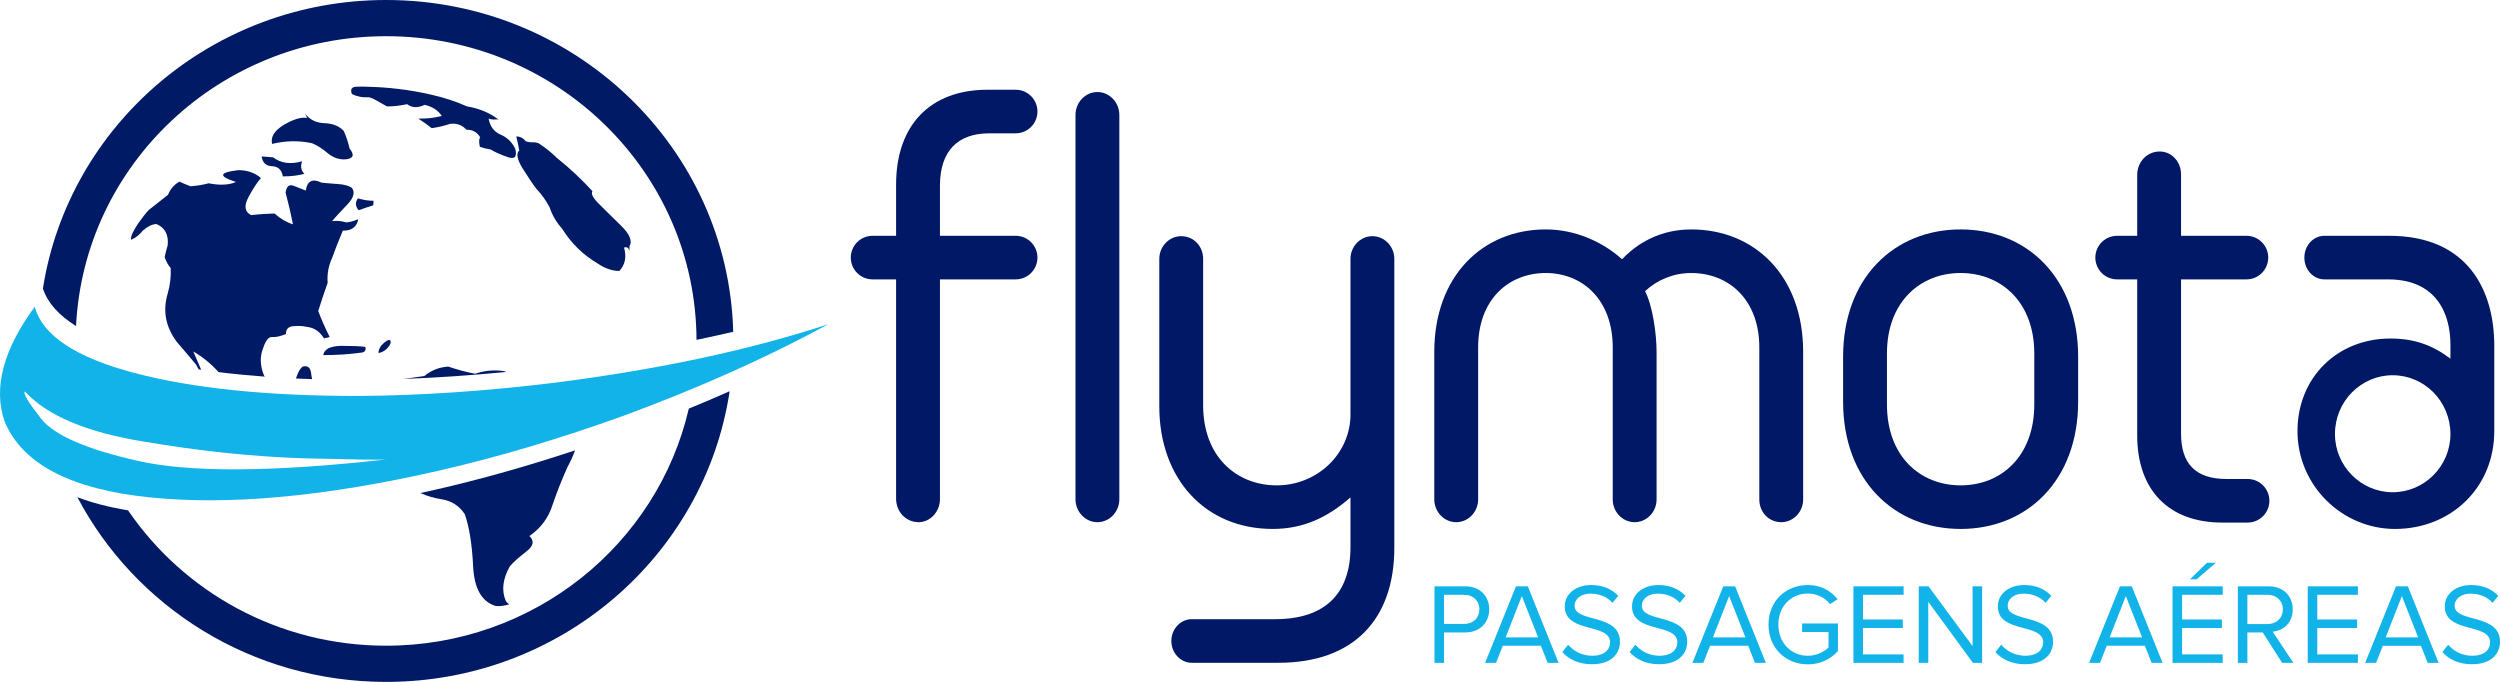 <svg xmlns="http://www.w3.org/2000/svg" xmlns:xlink="http://www.w3.org/1999/xlink" xml:space="preserve" width="150.334mm" height="41.005mm" style="shape-rendering:geometricPrecision; text-rendering:geometricPrecision; image-rendering:optimizeQuality; fill-rule:evenodd; clip-rule:evenodd" viewBox="0 0 15033.38 4100.46">
 <defs>
  <style type="text/css">
   <![CDATA[
    .fil2 {fill:#001866}
    .fil0 {fill:#001A66}
    .fil1 {fill:#11B3E8}
    .fil3 {fill:#11B3E8;fill-rule:nonzero}
   ]]>
  </style>
 </defs>
 <g id="Camada_x0020_1">
  <path class="fil0" d="M3574.41 1195.26c4.21,6.52 9.58,13.04 16.1,19.55l-16.1 -19.55z"></path>
  <path class="fil0" d="M3042.88 2236.85l-9.2 -4.97c-62.08,-9.2 -120.71,-3.84 -176.27,15.71 -54.04,-10.35 -108.07,-24.91 -162.11,-43.3 -55.18,3.83 -103.09,22.99 -143.7,57.09 -39.09,4.99 -81.25,10.73 -126.47,17.25 198.89,-7.29 405.07,-21.08 617.75,-41.78zm-1165.75 42.93l0 0c-2.69,-10.35 -4.6,-21.84 -6.13,-34.11 -3.83,-35.64 -21.08,-49.43 -50.59,-41.38 -13.41,9.2 -25.68,29.12 -36.4,59.39l-4.61 12.27c32.2,1.15 64.77,2.68 97.73,3.83zm-696.7 -85.46l0 0c4.22,9.19 9.2,18.4 14.57,26.83l14.56 1.91c-15.71,-37.56 -31.43,-73.96 -47.14,-109.6 57.49,33.72 108.07,75.11 151.76,124.16 88.52,11.12 181.26,19.93 278.22,27.22l-4.99 -7.29c-24.13,-59.4 -25.68,-114.97 -3.83,-167.85 14.57,-43.31 32.2,-64.38 52.5,-63.23 18.78,2.68 46.75,-3.45 83.17,-17.63 0,-30.28 15.32,-45.98 46.36,-47.51 31.04,-2.69 56.71,-1.16 77.03,3.83 44.84,4.21 79.71,27.2 105.38,69.36 12.26,-1.53 23.77,-4.22 34.49,-8.05 -27.2,-54.03 -49.82,-105.77 -68.98,-155.97 17.63,-56.72 36.41,-113.05 56.73,-169.77 -3.84,-52.89 4.97,-102.31 26.44,-148.31 18.77,-52.5 40.23,-107.68 64.76,-165.55 52.88,1.15 83.92,-21.83 93.12,-69.36 -26.82,11.89 -51.35,18.39 -72.82,19.93 -24.51,-8.04 -52.88,-10.73 -85.06,-8.04 21.45,-24.91 52.11,-57.87 91.2,-98.88 39.09,-40.62 48.29,-74.35 28.35,-100.41 -17.62,-13.41 -46.75,-21.07 -87.37,-23.75 -40.23,-2.69 -72.04,-5.37 -95.04,-8.05 -55.18,-26.44 -86.99,-10.34 -95.04,47.52l-77.03 -29.89c-24.51,-7.67 -39.08,6.12 -44.45,41.77 16.1,60.17 31.05,124.16 44.45,191.23 -37.93,-11.5 -75.1,-33.34 -111.5,-65.15 -49.83,1.53 -96.58,4.6 -139.89,9.96 -39.08,-19.54 -44.45,-55.95 -16.08,-108.45 28.35,-52.88 53.26,-90.83 75.1,-114.58 -36.4,-31.43 -82,-47.52 -135.65,-47.52 -117.66,13.41 -122.26,36.78 -14.57,71.27 -42.92,18.4 -97.72,21.09 -164.02,7.67 -34.87,9.2 -71.27,15.33 -109.22,18.01 -28.36,-10.73 -50.59,-19.92 -66.67,-27.97 -31.05,17.24 -54.43,43.68 -68.98,79.32 -39.1,30.28 -77.8,60.55 -115.36,90.83 -17.63,18.39 -39.08,45.98 -65.14,82.77 -11.89,18.39 -21.85,35.64 -30.28,51.35 -9.2,18.4 -13.41,33.73 -11.88,45.6 28.36,-11.87 51.74,-30.27 70.9,-55.18 31.04,-26.44 58.63,-39.46 82.78,-39.46 51.35,22.22 73.57,64.76 67.05,128.37 -6.89,22.23 -13.02,45.61 -18.39,70.9 10.74,28.74 23,50.58 36.4,65.14 2.69,50.21 -3.06,101.18 -18.01,154.06 -31.03,103.85 -12.26,201.57 56.72,292.4 39.09,44.83 77.42,90.05 115.35,136.04zm1442.83 749.2l0 0 -95.42 21.07c39.08,18.01 81.62,30.28 127.23,37.56 59.4,9.2 105.77,38.7 139.49,88.91 27.21,76.26 44.07,181.64 50.59,315.78 6.89,132.97 52.11,212.29 136.03,237.2 22.62,2.68 49.82,-0.76 80.87,-9.96 -8.05,-5.37 -14.95,-11.88 -20.32,-19.93 -27.21,-63.23 -18.77,-132.98 24.53,-209.24 21.47,-24.91 54.41,-54.41 99.26,-88.9 42.92,-32.96 49.04,-63.61 18.01,-92.75 68.98,-47.51 115.35,-110.36 139.87,-189.69 25.68,-75.1 55.18,-149.84 88.91,-224.95 18.39,-32.95 33.34,-66.29 45.6,-100.4 -285.88,94.66 -564.1,173.22 -834.65,235.3z"></path>
  <path class="fil0" d="M3104.59 819.71c6.51,27.59 12.64,56.33 18.01,85.07 -19.94,16.86 -13.42,53.27 20.31,108.45 33.72,54.04 61.69,95.04 83.16,122.63 31.03,32.96 57.48,69.75 78.94,110.76 16.1,48.67 41.39,91.2 75.1,128.38 54.05,86.6 124.17,155.97 210.4,207.32 45.98,31.42 90.82,47.13 133.74,47.13 35.25,-37.93 44.45,-84.69 28.35,-140.26 1.55,-1.14 3.46,-1.91 6.14,-1.91 13.8,-2.69 22.23,4.59 26.44,21.84l0 -27.59c18.78,-31.81 1.91,-73.19 -50.59,-124.54 -52.88,-51.36 -100.78,-98.5 -144.08,-142.18 -6.52,-6.51 -11.89,-13.03 -16.1,-19.55 -14.56,-18.39 -18.77,-33.72 -11.87,-45.6 -63.62,-69.74 -134.52,-136.43 -212.69,-199.27 -35.26,-34.49 -72.43,-64 -111.52,-88.92 -11.11,-4.21 -20.31,-6.12 -28.36,-6.12 -14.95,1.53 -31.04,-0.76 -48.67,-5.75 -13.41,-18.39 -32.58,-28.36 -56.71,-29.89z"></path>
  <path class="fil0" d="M2067.59 788.28c-25.68,-29.12 -63.62,-44.83 -113.43,-47.52 -51.35,-1.15 -91.21,-20.31 -119.57,-57.09l12.26 25.67c-35.25,-6.51 -81.62,7.28 -139.87,41.39 -56.71,34.11 -80.48,72.43 -70.9,114.58 82.39,-19.92 162.87,-21.08 241.05,-3.84 31.04,13.04 62.85,33.35 95.42,61.33 32.2,26.06 68.22,37.93 107.3,35.25 45.6,-5.36 53.27,-26.83 22.23,-65.15 -8.05,-35.64 -19.54,-70.51 -34.49,-104.62z"></path>
  <path class="fil0" d="M2219.34 584.79c14.95,3.84 35.64,13.8 62.86,29.9 27.2,15.71 42.14,24.14 44.83,25.29 39.08,0 79.33,-4.6 121.48,-13.42 28.36,22.23 63.23,23.38 105,3.84 45.99,10.34 80.48,32.96 103.47,67.07 -48.67,11.87 -95.8,16.85 -141.78,15.7 27.2,17.25 54.03,36.02 80.85,57.49 39.09,-5.37 75.88,-14.19 109.61,-25.68 40.23,-5.37 73.57,6.52 99.25,35.26 36.4,-1.15 63.99,14.18 82.78,45.6 -8.05,10.34 -8.44,29.51 -1.93,57.1 17.63,6.52 39.09,11.88 64.77,16.1 25.68,15.71 59.4,30.65 101.56,45.21 42.91,15.72 58.62,-0.76 46.36,-49.43 -18.77,-39.47 -47.9,-67.83 -86.99,-84.7 -40.62,-17.23 -64.77,-49.43 -73.2,-96.95 9.58,3.84 20.32,5.75 32.58,5.75 9.58,-1.15 18.39,-1.15 26.44,0 -52.5,-40.62 -115.35,-67.06 -188.55,-78.94 -68.58,-30.28 -141.02,-54.03 -216.52,-70.89 -127.22,-29.14 -255.22,-44.85 -385.13,-47.53 -14.56,-1.15 -36.4,-1.15 -64.77,0 -27.97,1.53 -37.17,16.1 -26.06,43.69 31.05,15.71 65.16,22.23 103.09,19.54z"></path>
  <path class="fil0" d="M1943.8 2135.31c79.72,0 154.06,-4.61 223.04,-14.18 25.68,-1.15 35.64,-13.04 30.28,-35.26 -31.05,-4.22 -79.71,-6.13 -145.63,-6.13 -66.3,1.53 -101.93,19.92 -107.69,55.57z"></path>
  <path class="fil0" d="M2276.06 2123.42c25.68,-5.36 46.75,-19.16 62.85,-41.77 8.05,-10.35 11.49,-20.69 9.96,-31.42 -5.36,-10.74 -18.78,-6.52 -40.23,11.88 -21.85,18.39 -32.58,38.71 -32.58,61.31z"></path>
  <path class="fil0" d="M1816.58 969.93c-68.98,19.93 -127.23,11.88 -174.36,-23.76l-68.98 -5.74c5.36,37.93 26.44,57.86 62.84,59 36.41,1.55 58.26,21.85 64.76,61.32 48.68,0 91.98,-5.36 129.91,-15.7 -20.3,-18.41 -25.29,-43.31 -14.17,-75.12z"></path>
  <path class="fil0" d="M2156.5 1264.24c28.73,-10.34 57.48,-20.3 87.37,-29.5 2.68,-9.59 3.06,-18.4 1.91,-27.6 -26.82,0 -52.5,-3.44 -77.03,-9.96l-16.08 -4.21c-17.63,22.6 -16.48,46.36 3.83,71.27z"></path>
  <path class="fil0" d="M2321.66 217.67c1028.57,0 1862.84,816.64 1866.67,1826.04 75.11,-15.71 148.69,-31.81 220.73,-48.67 -29.5,-1106.73 -952.68,-1995.04 -2087.4,-1995.04 -1043.88,0 -1909.2,752.26 -2063.64,1735.22 27.98,85.07 94.66,160.19 199.28,225.33 47.9,-970.69 864.16,-1742.88 1864.36,-1742.88zm1820.3 2239.54l0 0c-188.54,816.26 -931.99,1425.59 -1820.3,1425.59 -646.88,0 -1216.72,-323.07 -1551.65,-813.97 -114.59,-18.78 -216.14,-45.22 -304.66,-78.95 347.19,659.52 1048.1,1110.58 1856.31,1110.58 1048.88,0 1916.88,-758.78 2065.95,-1747.87 -80.49,35.64 -162.49,70.51 -245.65,104.62z"></path>
  <path class="fil1" d="M4981.99 1949.06c-467.15,154.05 -1012.47,270.93 -1635.59,351.03 -420.78,51.74 -817.03,78.56 -1188.37,80.86 -548.39,0.76 -998.29,-45.6 -1350.09,-138.34 -351.41,-92.75 -550.68,-224.57 -598.59,-395.49 0.77,-1.15 1.15,-2.68 1.15,-4.59 -191.23,259.44 -252.16,490.13 -182.8,692.48 107.3,255.22 397.79,407.36 872.22,455.64 474.81,49.44 1055.77,-3.83 1743.26,-161.33 357.17,-82.02 727.36,-192.38 1110.58,-330.72 447.21,-164.78 856.88,-347.97 1228.23,-549.54zm-4832.04 405.06l0 0c132.21,144.48 368.66,244.5 709.73,300.45 341.83,58.24 665.65,91.97 971.07,101.55 305.82,7.66 469.46,9.96 490.53,6.9 -687.11,76.64 -1184.92,78.94 -1495.33,7.66 -308.49,-69.74 -501.25,-154.44 -579.05,-253.3 -77.41,-98.88 -109.97,-153.29 -96.95,-163.26z"></path>
  <path class="fil2" d="M5652.23 1117.09c0,-209.24 106.92,-315.39 296.61,-315.39l158.65 0c72.44,0 131.07,-58.63 131.07,-131.07 0,-72.42 -58.63,-131.06 -131.07,-131.06l-168.99 0c-345.67,0 -549.93,213.84 -549.93,570.23l0 308.12 -141.4 0c-72.43,0 -131.06,58.62 -131.06,131.06 0,72.42 58.63,131.06 131.06,131.06l141.4 0 0 1318.66c0,79.32 59.4,141.41 135.28,141.41 68.98,0 128.38,-62.09 128.38,-137.96l0 -1322.11 455.26 0c72.44,0 131.07,-58.64 131.07,-131.06 0,-72.44 -58.63,-131.06 -131.07,-131.06l-455.26 0 0 -300.83z"></path>
  <path class="fil2" d="M6599.17 3140.11c72.43,0 131.83,-62.09 131.83,-137.96l0 -2310.82c0,-75.88 -59.4,-137.96 -131.83,-137.96 -72.43,0 -131.83,62.08 -131.83,137.96l0 2310.82c0,75.87 59.4,137.96 131.83,137.96z"></path>
  <path class="fil2" d="M8252.76 1420.22c-72.42,0 -131.82,61.31 -131.82,136.42l0 935.44c0,235.3 -198.5,426.53 -442.99,426.53 -244.49,0 -443,-173.98 -443,-481.32l0 -880.65c0,-75.11 -55.96,-136.42 -131.83,-136.42 -72.43,0 -131.83,61.31 -131.83,136.42l0 887.54c0,433.42 274.38,736.55 681.75,736.55 184.32,0 329.56,-68.98 467.9,-189.7l0 298.92c0,279.75 -152.53,433.42 -453.72,433.42l-501.64 0c-65.91,0 -121.86,58.63 -121.86,131.06 0,72.43 55.95,131.06 121.86,131.06l523.1 0c448.74,0 695.92,-258.68 695.92,-692.1l0 -1736.75c0,-75.11 -59.4,-136.42 -131.84,-136.42z"></path>
  <path class="fil2" d="M10169.64 1379.59c-228.02,0 -362.91,124.17 -415.8,179.35 -118.8,-106.91 -283.58,-179.35 -458.71,-179.35 -378.62,0 -670.26,278.98 -670.26,736.55l0 887.16c0,75.11 59.4,136.81 131.84,136.81 72.42,0 131.82,-61.7 131.82,-136.81l0 -914.37c0,-287.03 182.03,-447.21 406.6,-447.21 220.73,0 402.76,160.18 402.76,447.21l0 914.37c0,75.11 59.4,136.81 131.84,136.81 72.42,0 131.82,-61.7 131.82,-136.81l0 -887.16c0,-105.77 -23,-276.69 -69.36,-365.21 72.81,-68.21 171.68,-109.21 277.45,-109.21 226.1,0 409.66,160.18 409.66,447.21l0 914.37c0,75.11 55.95,136.81 131.82,136.81 72.44,0 131.84,-61.7 131.84,-136.81l0 -887.16c0,-457.57 -291.63,-736.55 -673.32,-736.55z"></path>
  <path class="fil2" d="M12232.89 2432.3c0,310.79 -198.5,486.31 -443,486.31 -244.49,0 -443,-175.52 -443,-486.31l0 -307.35c0,-307.72 198.51,-483.23 443,-483.23 244.5,0 443,175.51 443,483.23l0 307.35zm263.67 -287.41l0 0c0,-472.9 -306.2,-765.3 -706.67,-765.3 -400.46,0 -706.66,292.4 -706.66,765.3l0 270.55c0,472.9 306.2,765.29 706.66,765.29 400.47,0 706.67,-292.39 706.67,-765.29l0 -270.55z"></path>
  <path class="fil2" d="M13387.93 2880.29c-186.25,0 -272.48,-93.13 -272.48,-272.48l0 -927.77 393.19 0c72.43,0 131.06,-58.64 131.06,-131.06 0,-72.44 -58.63,-131.06 -131.06,-131.06l-393.19 0 0 -369.05c0,-75.88 -55.94,-137.96 -128.38,-137.96 -75.88,0 -135.27,62.08 -135.27,141.41l0 365.6 -120.71 0c-72.44,0 -131.06,58.62 -131.06,131.06 0,72.42 58.62,131.06 131.06,131.06l120.71 0 0 938.12c0,327.65 187.77,524.25 511.98,524.25l151.75 0c72.44,0 131.06,-58.64 131.06,-131.06 0,-72.44 -58.62,-131.06 -131.06,-131.06l-127.6 0z"></path>
  <path class="fil2" d="M14735.32 2610.11c0,192.38 -156.35,349.89 -347.19,349.89 -190.85,0 -347.2,-157.51 -347.2,-349.89 0,-196.2 156.35,-353.7 347.2,-353.7 190.84,0 347.19,157.5 347.19,353.7zm0 -453.35l0 0c-107.68,-80.85 -215.37,-121.09 -360.98,-121.09 -319.61,0 -558.74,234.91 -558.74,556.81 0,325.36 266.72,588.25 586.33,588.25 336.85,0 597.05,-248.71 597.05,-588.25l0 -513.13c0,-336.47 -161.34,-661.43 -631.54,-661.43l-390.12 0c-66.68,0 -120.33,58.62 -120.33,131.06 0,72.42 53.65,131.06 120.33,131.06l382.83 0c292.02,0 375.17,207.32 375.17,392.8l0 83.92z"></path>
  <path class="fil3" d="M8683.34 3986l0 -182.91 127.68 0c91.8,0 144.26,-63.49 144.26,-138.73 0,-75.23 -51.76,-138.74 -144.26,-138.74l-184.97 0 0 460.38 57.29 0zm120.78 -233.98l-120.78 0 0 -175.32 120.78 0c54.53,0 91.8,35.89 91.8,87.66 0,51.77 -37.27,87.66 -91.8,87.66zm568.06 233.98l-184.99 -460.38 -71.08 0 -185.67 460.38 65.57 0 40.72 -102.84 229.15 0 40.73 102.84 65.57 0zm-122.86 -153.23l-195.34 0 97.32 -248.48 98.02 248.48zm322.32 161.51c124.24,0 169.8,-69.01 169.8,-135.27 0,-171.87 -272.64,-112.51 -272.64,-216.05 0,-43.48 40.03,-73.16 94.57,-73.16 50.38,0 98.7,16.57 133.21,55.22l34.51 -42.11c-38.65,-40.72 -93.18,-64.87 -162.89,-64.87 -91.11,0 -158.75,52.46 -158.75,128.38 0,164.27 272.64,98 272.64,216.72 0,35.9 -26.24,80.08 -108.37,80.08 -64.89,0 -114.57,-31.76 -144.26,-66.27l-34.51 44.17c37.96,42.8 97.32,73.16 176.69,73.16zm404.47 0c124.24,0 169.8,-69.01 169.8,-135.27 0,-171.87 -272.64,-112.51 -272.64,-216.05 0,-43.48 40.03,-73.16 94.57,-73.16 50.38,0 98.7,16.57 133.21,55.22l34.51 -42.11c-38.65,-40.72 -93.18,-64.87 -162.89,-64.87 -91.11,0 -158.75,52.46 -158.75,128.38 0,164.27 272.64,98 272.64,216.72 0,35.9 -26.24,80.08 -108.37,80.08 -64.89,0 -114.57,-31.76 -144.26,-66.27l-34.51 44.17c37.96,42.8 97.32,73.16 176.69,73.16zm642.6 -8.28l-184.98 -460.38 -71.09 0 -185.67 460.38 65.57 0 40.72 -102.84 229.16 0 40.72 102.84 65.57 0zm-122.86 -153.23l-195.34 0 97.33 -248.48 98.01 248.48zm375.48 162.21c75.24,0 138.05,-31.76 180.85,-80.07l0 -165.65 -215.36 0 0 51.07 158.75 0 0 93.19c-23.47,23.46 -69.02,49.7 -124.24,49.7 -100.77,0 -177.38,-78 -177.38,-187.05 0,-110.45 76.61,-187.06 177.38,-187.06 55.22,0 104.23,26.23 133.21,63.5l45.56 -28.99c-40.03,-49.69 -96.62,-85.58 -178.77,-85.58 -131.14,0 -236.75,94.55 -236.75,238.13 0,142.87 105.61,238.81 236.75,238.81zm575.65 -8.98l0 -51.07 -244.34 0 0 -158.75 239.5 0 0 -51.08 -239.5 0 0 -148.4 244.34 0 0 -51.08 -301.63 0 0 460.38 301.63 0zm472.11 0l0 -460.38 -57.29 0 0 359.61 -265.04 -359.61 -58.67 0 0 460.38 57.29 0 0 -367.2 268.49 367.2 55.22 0zm256.76 8.28c124.24,0 169.8,-69.01 169.8,-135.27 0,-171.87 -272.64,-112.51 -272.64,-216.05 0,-43.48 40.03,-73.16 94.56,-73.16 50.38,0 98.7,16.57 133.21,55.22l34.52 -42.11c-38.65,-40.72 -93.19,-64.87 -162.89,-64.87 -91.11,0 -158.76,52.46 -158.76,128.38 0,164.27 272.64,98 272.64,216.72 0,35.9 -26.23,80.08 -108.37,80.08 -64.88,0 -114.57,-31.76 -144.26,-66.27l-34.51 44.17c37.97,42.8 97.32,73.16 176.7,73.16zm828.28 -8.28l-184.99 -460.38 -71.08 0 -185.67 460.38 65.56 0 40.73 -102.84 229.15 0 40.73 102.84 65.57 0zm-122.86 -153.23l-195.34 0 97.32 -248.48 98.02 248.48zm443.81 -448.64l-53.83 0 -102.16 99.4 39.35 0 116.64 -99.4zm40.73 601.87l0 -51.07 -244.34 0 0 -158.75 239.51 0 0 -51.08 -239.51 0 0 -148.4 244.34 0 0 -51.08 -301.63 0 0 460.38 301.63 0zm425.17 0l-124.23 -187.74c62.8,-5.52 120.1,-51.07 120.1,-133.9 0,-84.89 -60.75,-138.74 -144.96,-138.74l-184.97 0 0 460.38 57.29 0 0 -182.91 92.48 0 116.65 182.91 67.64 0zm-155.99 -233.29l-120.78 0 0 -176.01 120.78 0c54.53,0 92.49,35.21 92.49,87.66 0,51.77 -37.96,88.35 -92.49,88.35zm543.9 233.29l0 -51.07 -244.34 0 0 -158.75 239.51 0 0 -51.08 -239.51 0 0 -148.4 244.34 0 0 -51.08 -301.63 0 0 460.38 301.63 0zm485.23 0l-184.99 -460.38 -71.09 0 -185.67 460.38 65.57 0 40.73 -102.84 229.15 0 40.73 102.84 65.57 0zm-122.86 -153.23l-195.34 0 97.32 -248.48 98.02 248.48zm322.32 161.51c124.24,0 169.8,-69.01 169.8,-135.27 0,-171.87 -272.64,-112.51 -272.64,-216.05 0,-43.48 40.03,-73.16 94.56,-73.16 50.39,0 98.7,16.57 133.22,55.22l34.51 -42.11c-38.65,-40.72 -93.19,-64.87 -162.89,-64.87 -91.11,0 -158.75,52.46 -158.75,128.38 0,164.27 272.63,98 272.63,216.72 0,35.9 -26.23,80.08 -108.36,80.08 -64.89,0 -114.58,-31.76 -144.26,-66.27l-34.52 44.17c37.97,42.8 97.33,73.16 176.7,73.16z"></path>
 </g>
</svg>
